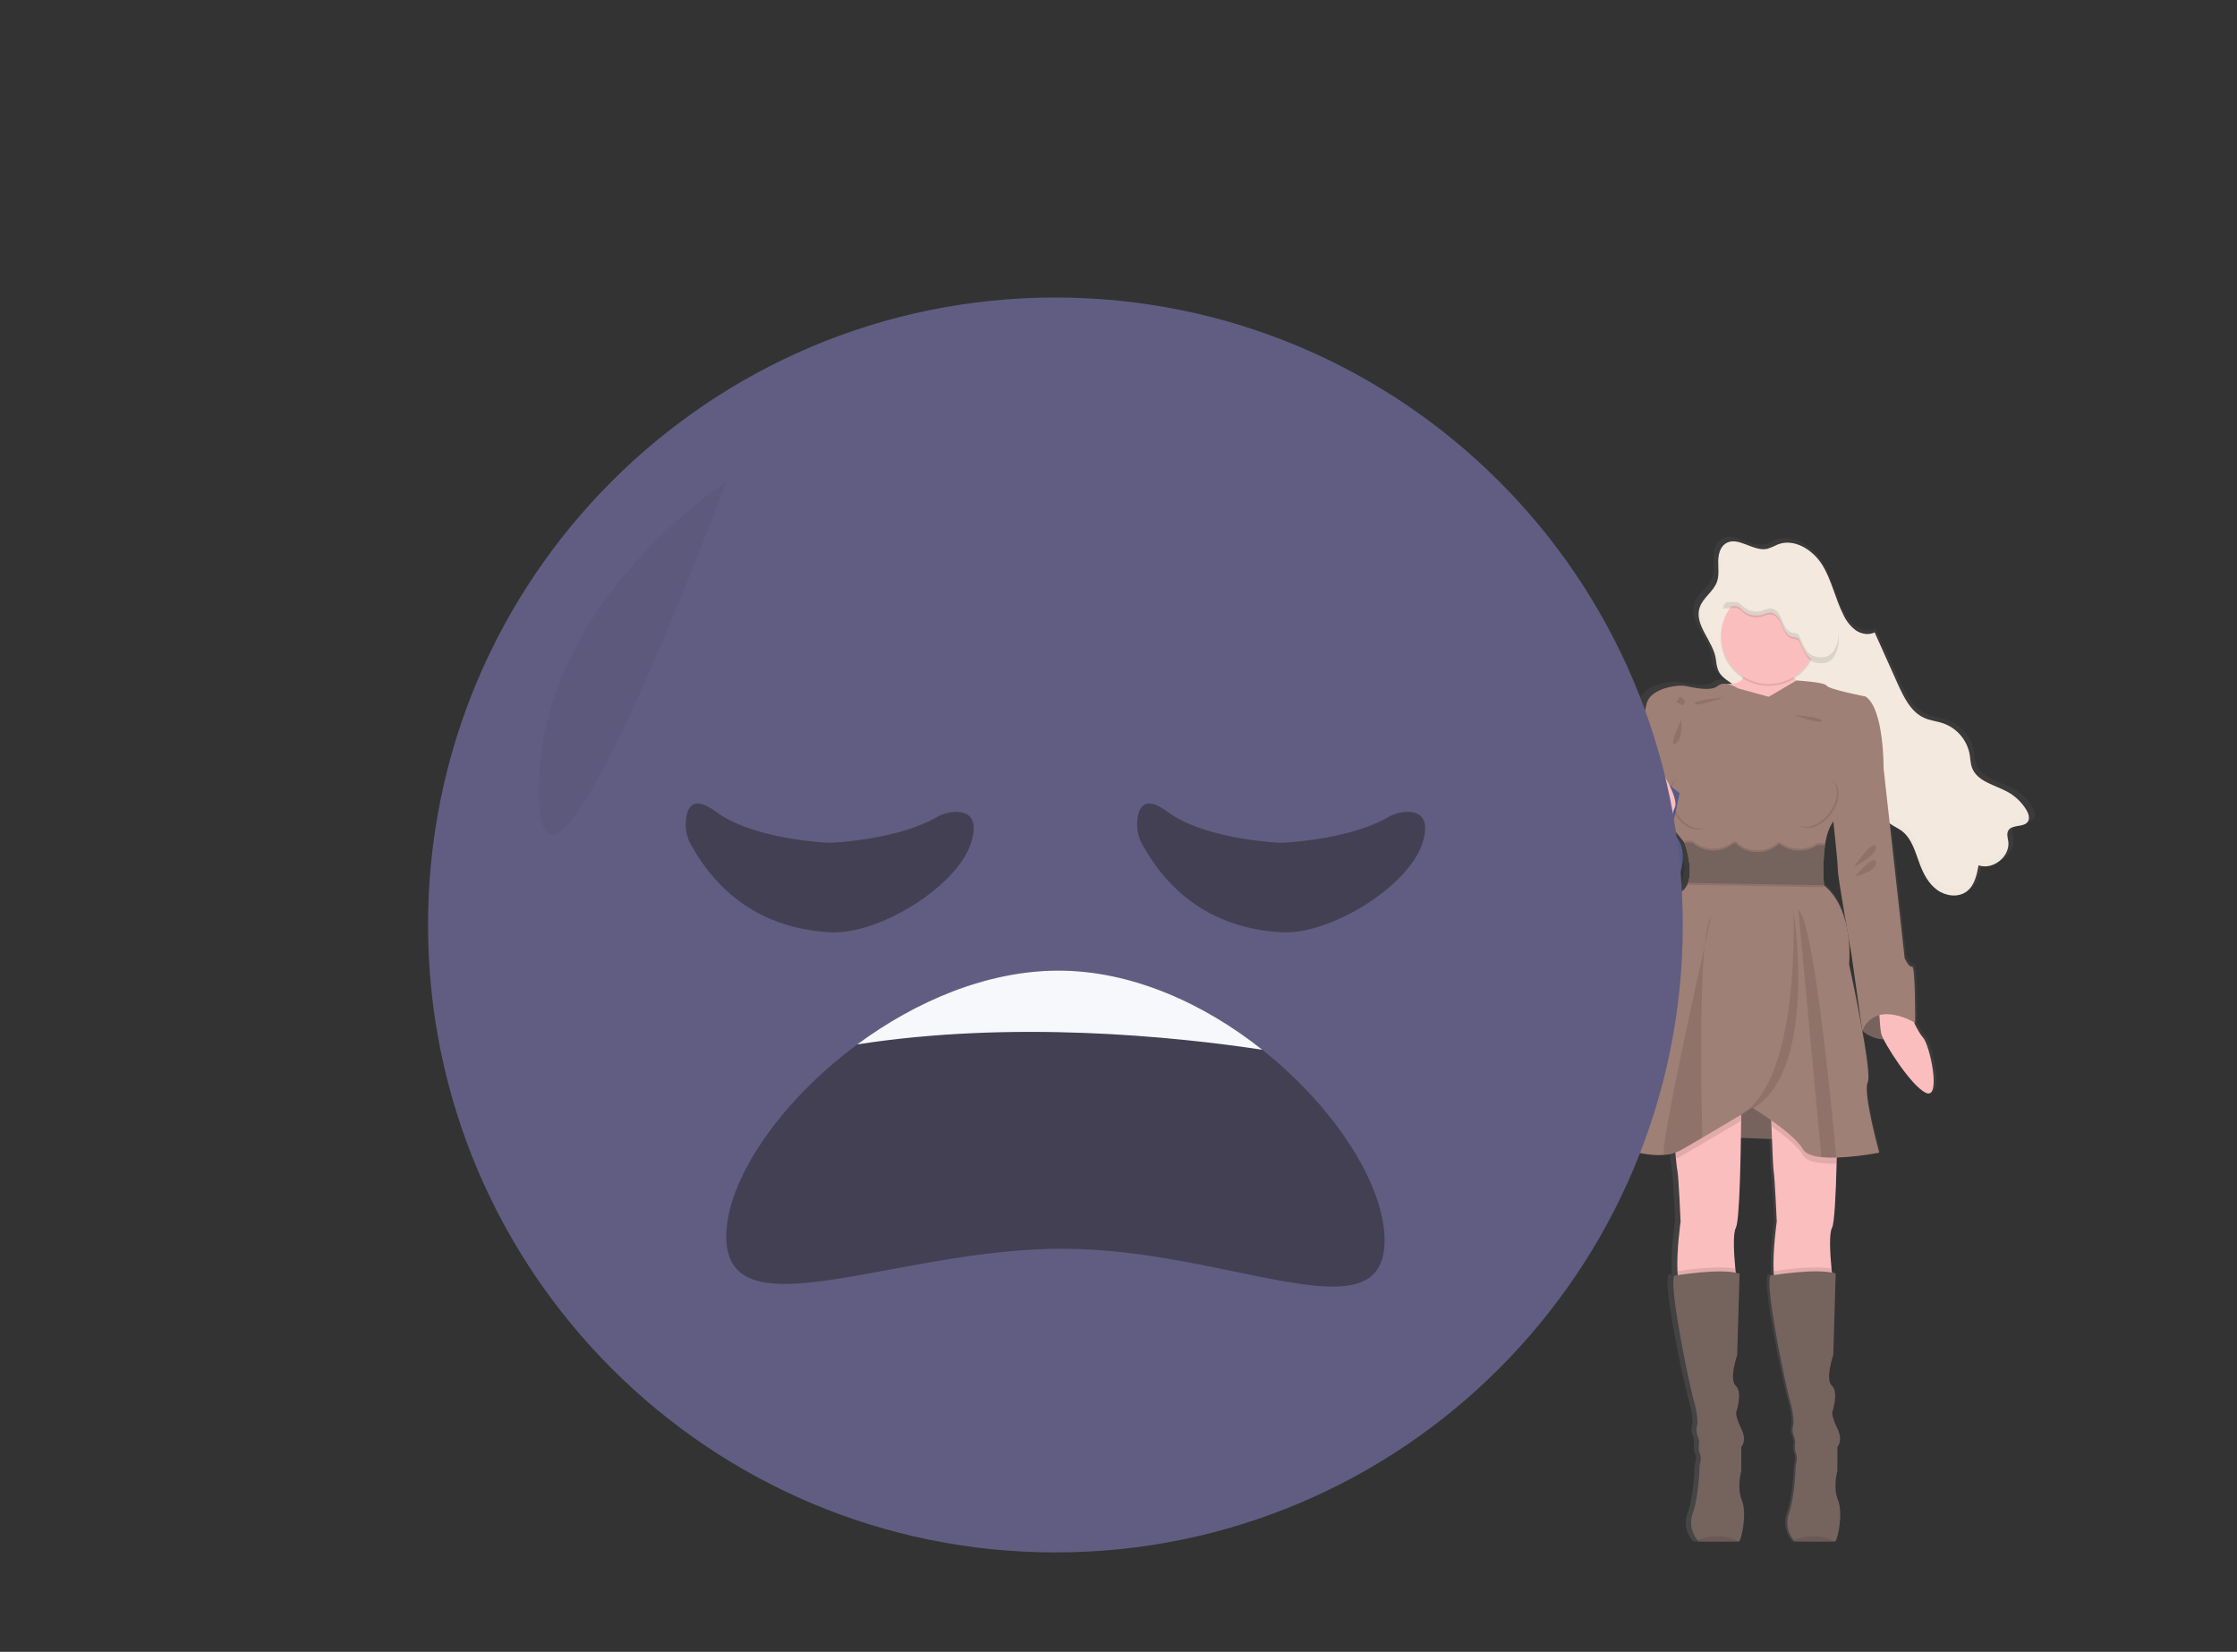<?xml version="1.0" encoding="UTF-8"?> <svg xmlns="http://www.w3.org/2000/svg" width="214" height="158" viewBox="0 0 214 158" fill="none"><rect x="0" y="0" width="214" height="158" fill="#333333" stroke="none"/> <path d="M194.666 77.879C194.665 77.865 194.665 77.852 194.666 77.838C194.666 77.817 194.666 77.797 194.666 77.778C194.627 77.555 194.543 77.343 194.419 77.153C193.974 76.441 193.354 75.854 192.618 75.449C191.334 74.745 189.569 74.443 189.056 73.099C188.898 72.683 188.894 72.229 188.817 71.794C188.68 71.115 188.368 70.484 187.911 69.963C187.454 69.443 186.868 69.053 186.212 68.831C185.601 68.626 184.941 68.57 184.348 68.317C183.021 67.753 182.321 66.362 181.727 65.076C180.96 63.416 180.192 61.755 179.424 60.094C178.84 60.388 178.086 60.249 177.539 59.882C177.012 59.49 176.593 58.971 176.319 58.374C175.527 56.837 175.187 55.096 174.257 53.633C173.327 52.17 171.469 51.015 169.827 51.651C169.507 51.811 169.175 51.948 168.835 52.061C167.429 52.39 165.872 50.783 164.668 51.563C164.468 51.691 164.305 51.87 164.195 52.081C164.194 52.068 164.194 52.055 164.195 52.042C164.039 52.358 163.951 52.704 163.939 53.057C163.939 53.129 163.939 53.199 163.939 53.267C163.939 53.279 163.939 53.291 163.939 53.303C163.939 53.583 163.956 53.867 163.96 54.151C163.964 54.389 163.946 54.628 163.905 54.863V54.843C163.883 54.975 163.849 55.106 163.804 55.232C163.491 56.073 162.623 56.623 162.217 57.413V57.374C162.171 57.46 162.131 57.549 162.098 57.641C162.026 57.848 161.988 58.065 161.987 58.285C161.952 59.769 163.526 61.166 163.709 62.759C163.839 63.888 164.098 64.249 165.057 64.887L165.267 65.028C165.184 65.028 165.098 65.039 165.003 65.041C164.965 65.042 164.928 65.046 164.892 65.053C164.723 65.006 164.545 64.998 164.372 65.028C164.199 65.058 164.035 65.126 163.892 65.228C163.156 65.811 161.417 65.362 160.645 65.228C159.873 65.094 157.227 65.456 156.857 66.922C156.488 68.389 155.853 71.416 155.853 71.416C155.853 71.416 155.853 73.336 155.618 73.694C155.609 73.719 155.609 73.747 155.618 73.772C155.618 74.311 155.637 77.55 155.116 78.385C154.988 78.579 154.997 79.009 155.093 79.538C154.544 80.245 154.029 81.069 154.12 81.61C154.287 82.717 156.532 86.198 159.75 84.334C159.75 84.334 161.581 80.986 159.277 79.206L159.377 78.817C160.073 79.673 160.589 80.287 160.589 80.287C160.589 80.287 160.616 80.359 160.659 80.482H160.589C160.889 81.3 161.071 82.157 161.129 83.026C161.121 83.345 161.063 83.661 160.958 83.962H161.018C161.001 84.028 160.981 84.094 160.958 84.157C160.845 84.485 160.634 84.771 160.353 84.976C158.744 86.116 156.902 94.257 156.902 94.257C156.902 94.257 153.252 107.418 152.523 108.167C151.92 108.782 155.709 110.513 158.554 110.307C158.951 110.283 159.343 110.209 159.721 110.085C159.738 110.28 159.758 110.474 159.777 110.651C159.838 111.235 159.9 111.776 159.939 111.945C160.04 112.369 160.24 116.7 160.24 116.7C160.24 116.7 159.83 119.513 159.929 121.47C159.929 121.604 159.947 121.733 159.958 121.859L159.604 121.913C159.067 123.12 161.279 133.183 161.581 134.03C161.78 134.696 161.893 135.386 161.915 136.082C161.915 136.082 161.721 136.798 161.882 137.189C161.983 137.428 162.048 137.68 162.077 137.938C162.077 137.938 161.944 138.588 162.145 139.012C162.345 139.436 162.112 140.179 162.112 140.179C162.112 140.179 162.046 143.111 161.443 144.706C161.278 145.135 161.231 145.6 161.304 146.054C161.377 146.508 161.57 146.934 161.861 147.29C161.903 147.345 161.948 147.398 161.997 147.447C161.997 147.447 165.324 147.474 165.909 147.447H165.985C166.221 147.414 166.824 144.776 166.287 143.506C165.75 142.235 166.221 140.671 166.221 140.671V138.36C166.221 138.36 166.824 137.804 166.221 136.609C165.617 135.415 165.717 135.053 165.717 135.053C165.717 135.053 166.388 133.131 165.684 132.512C164.979 131.893 165.818 129.547 165.818 129.547L166.055 121.727C165.931 121.686 165.804 121.654 165.676 121.629C165.662 121.501 165.649 121.369 165.635 121.229C165.497 119.812 165.378 117.886 165.686 117.338C165.993 116.789 166.141 112 166.189 108.671L169.255 108.788C169.32 110.344 169.388 111.764 169.43 111.945C169.532 112.369 169.734 116.7 169.734 116.7C169.734 116.7 169.322 119.513 169.421 121.47C169.421 121.604 169.438 121.733 169.45 121.859L169.096 121.913C168.559 123.12 170.771 133.183 171.072 134.03C171.272 134.696 171.385 135.386 171.409 136.082C171.409 136.082 171.214 136.798 171.374 137.189C171.475 137.428 171.54 137.68 171.568 137.938C171.568 137.938 171.436 138.588 171.637 139.012C171.837 139.436 171.603 140.179 171.603 140.179C171.603 140.179 171.537 143.111 170.934 144.706C170.773 145.136 170.727 145.601 170.803 146.054C170.879 146.507 171.073 146.932 171.366 147.286C171.408 147.341 171.454 147.394 171.502 147.443C171.502 147.443 174.829 147.47 175.415 147.443H175.49C175.726 147.41 176.329 144.772 175.792 143.502C175.255 142.231 175.726 140.667 175.726 140.667V138.36C175.726 138.36 176.329 137.804 175.726 136.609C175.123 135.415 175.222 135.053 175.222 135.053C175.222 135.053 175.893 133.131 175.189 132.512C174.485 131.893 175.323 129.547 175.323 129.547L175.564 121.727C175.437 121.686 175.307 121.653 175.175 121.629C175.162 121.501 175.148 121.369 175.134 121.229C174.996 119.812 174.878 117.886 175.185 117.338C175.432 116.888 175.574 113.994 175.638 111.167C175.638 110.972 175.638 110.778 175.654 110.583C177.063 110.525 178.465 110.367 179.852 110.113C179.852 110.113 178.212 104.313 178.714 103.37C178.93 102.963 178.619 100.798 178.193 98.465C178.787 98.946 179.525 99.213 180.29 99.224C181.023 100.634 183.255 103.879 184.511 104.379C185.986 104.963 184.879 99.788 184.177 99.039C183.844 98.63 183.565 98.181 183.344 97.703C183.364 97.679 183.385 97.66 183.404 97.638C183.424 97.617 183.439 92.133 183.103 92.232C182.766 92.332 182.366 91.417 182.366 91.417L181.327 82.299L180.891 78.482C181.255 78.751 181.687 78.922 182.058 79.188C183.07 79.929 183.4 81.231 183.844 82.383C184.21 83.33 184.723 84.27 185.566 84.865C186.408 85.46 187.643 85.618 188.484 85.015C189.262 84.449 189.492 83.427 189.663 82.495C191.075 82.992 192.789 81.665 192.606 80.215C192.561 79.857 192.429 79.466 192.616 79.153C192.989 78.534 194.172 78.894 194.561 78.284C194.627 78.178 194.661 78.056 194.659 77.931C194.664 77.904 194.666 77.892 194.666 77.879ZM175.774 82.894C175.753 83.243 176.232 86.04 176.621 88.254C176.302 86.874 175.662 85.402 174.401 84.392C174.401 84.392 174.401 84.322 174.385 84.198H174.401C174.401 84.198 174.348 83.641 174.341 82.85C174.343 82.148 174.395 81.447 174.496 80.752V80.735H174.471C174.471 80.676 174.487 80.616 174.496 80.558C174.574 79.972 174.733 79.399 174.969 78.858C175.074 78.645 175.194 78.441 175.329 78.247C175.537 80.128 175.794 82.542 175.774 82.894ZM176.821 89.376C176.992 90.332 177.115 91.003 177.115 91.003L178.148 98.096V98.129C177.591 95.135 176.881 91.979 176.881 91.979C176.954 91.112 176.934 90.239 176.821 89.376Z" fill="url(#paint0_linear)"></path> <path d="M164.16 63.148C163.966 61.351 162.02 59.8 162.604 58.09C162.921 57.158 163.913 56.588 164.248 55.662C164.47 55.051 164.37 54.38 164.372 53.731C164.374 53.081 164.526 52.355 165.067 51.995C166.234 51.217 167.736 52.818 169.098 52.491C169.427 52.379 169.748 52.242 170.057 52.083C171.646 51.451 173.444 52.602 174.337 54.057C175.23 55.513 175.564 57.248 176.331 58.777C176.593 59.367 176.998 59.883 177.51 60.277C178.039 60.643 178.763 60.781 179.335 60.489L181.562 65.45C182.146 66.728 182.815 68.113 184.091 68.675C184.663 68.926 185.301 68.983 185.893 69.187C186.535 69.414 187.107 69.805 187.551 70.323C187.995 70.84 188.295 71.465 188.422 72.134C188.497 72.57 188.499 73.021 188.653 73.436C189.149 74.774 190.855 75.074 192.098 75.77C192.818 76.176 193.42 76.759 193.849 77.465C194.044 77.801 194.211 78.243 194.003 78.574C193.628 79.181 192.486 78.823 192.124 79.439C191.941 79.751 192.069 80.14 192.124 80.498C192.301 81.939 190.641 83.26 189.276 82.766C189.11 83.694 188.887 84.711 188.136 85.274C187.328 85.877 186.132 85.717 185.317 85.126C184.502 84.534 184.007 83.599 183.653 82.655C183.223 81.507 182.902 80.212 181.924 79.474C181.57 79.21 181.146 79.038 180.799 78.772C180.021 78.177 179.632 77.194 179.354 76.243C178.994 75.056 178.708 73.837 178.187 72.716C177.665 71.595 176.841 70.553 175.71 70.041C174.65 69.564 173.428 69.596 172.333 69.208C170.448 68.543 169.053 66.957 167.178 66.21C166.578 65.958 166.01 65.637 165.485 65.253C164.542 64.633 164.285 64.273 164.16 63.148Z" fill="#F3E9DF"></path> <g opacity="0.1"> <path opacity="0.1" d="M164.335 55.281C164.376 55.205 164.411 55.126 164.44 55.046C164.66 54.435 164.563 53.764 164.565 53.114C164.565 52.897 164.585 52.681 164.625 52.468C164.446 52.852 164.359 53.273 164.37 53.697C164.369 54.221 164.431 54.77 164.335 55.281Z" fill="black"></path> <path opacity="0.1" d="M188.319 84.663C187.511 85.264 186.315 85.106 185.5 84.513C184.685 83.92 184.188 82.988 183.844 82.04C183.414 80.892 183.095 79.597 182.115 78.859C181.762 78.595 181.336 78.422 180.992 78.157C180.214 77.562 179.825 76.579 179.545 75.638C179.185 74.451 178.901 73.231 178.377 72.111C177.854 70.99 177.033 69.948 175.901 69.436C174.843 68.959 173.621 68.99 172.526 68.603C170.639 67.938 169.244 66.352 167.37 65.605C166.77 65.353 166.202 65.031 165.676 64.648C164.754 64.012 164.509 63.652 164.372 62.53C164.178 60.845 162.466 59.376 162.732 57.789C162.689 57.875 162.651 57.963 162.618 58.053C162.034 59.765 163.979 61.316 164.174 63.111C164.3 64.234 164.563 64.594 165.477 65.23C166.003 65.613 166.572 65.934 167.172 66.187C169.045 66.934 170.44 68.522 172.327 69.185C173.422 69.574 174.644 69.541 175.702 70.018C176.835 70.529 177.648 71.574 178.179 72.693C178.71 73.811 178.994 75.027 179.346 76.22C179.632 77.161 180.008 78.144 180.794 78.739C181.146 79.004 181.572 79.177 181.916 79.441C182.889 80.178 183.216 81.474 183.646 82.622C184 83.566 184.496 84.499 185.311 85.091C186.126 85.682 187.322 85.842 188.13 85.24C188.645 84.851 188.908 84.258 189.081 83.622C188.927 84.032 188.663 84.392 188.319 84.663Z" fill="black"></path> <path opacity="0.1" d="M192.316 78.829C192.242 78.968 192.21 79.126 192.223 79.284C192.663 78.85 193.655 79.105 194.001 78.546C194.082 78.408 194.113 78.247 194.091 78.089C193.639 78.517 192.647 78.262 192.316 78.829Z" fill="black"></path> <path opacity="0.1" d="M189.459 82.155C189.422 82.35 189.385 82.558 189.338 82.76C190.529 83.132 191.904 82.177 192.098 80.97C191.626 81.898 190.458 82.519 189.459 82.155Z" fill="black"></path> </g> <path d="M166.674 64.084C166.674 64.084 167.322 65.391 165.409 65.419C163.497 65.446 166.641 73.908 166.641 73.908L169.82 77.955L173.775 75.815L174.002 69.912L174.294 66.347C174.294 66.347 170.598 65.146 171.279 63.559C171.959 61.971 166.674 64.084 166.674 64.084Z" fill="#FBBEBE"></path> <path d="M178.154 98.588C178.154 98.588 180.488 100.885 183.212 97.837L181.12 95.617H178.475L178.154 98.588Z" fill="#75635D"></path> <path opacity="0.1" d="M178.327 95.326L178.006 98.296C178.006 98.296 180.34 100.594 183.064 97.545" fill="#84685E"></path> <path d="M182.334 96.022C182.334 96.022 183.274 98.487 183.955 99.232C184.636 99.977 185.706 105.132 184.28 104.549C182.854 103.965 180.13 99.621 179.967 98.876C179.803 98.131 179.741 96.022 179.741 96.022H182.334Z" fill="#FBBEBE"></path> <path d="M161.941 108.667L174.52 109.153L173.061 103.835L166.724 103.706L161.941 108.667Z" fill="#75635D"></path> <path opacity="0.1" d="M163.69 108.667L176.271 109.153L174.811 103.835L168.473 103.706L163.69 108.667Z" fill="#84685E"></path> <path d="M166.057 117.447C165.759 118.001 165.874 119.92 166.008 121.338C166.094 122.24 166.187 122.935 166.187 122.935C166.187 122.935 161.485 124.394 160.773 123.13C160.592 122.809 160.503 122.246 160.472 121.587C160.375 119.641 160.773 116.838 160.773 116.838C160.773 116.838 160.579 112.527 160.482 112.105C160.443 111.936 160.382 111.399 160.324 110.817C160.238 109.953 160.157 108.992 160.157 108.992L166.577 105.588C166.577 105.588 166.577 106.226 166.565 107.208C166.53 110.294 166.427 116.766 166.057 117.447Z" fill="#FBBEBE"></path> <path opacity="0.1" d="M166.187 122.935C166.187 122.935 161.485 124.394 160.773 123.13C160.592 122.809 160.503 122.246 160.472 121.587C161.444 121.439 164.405 121.03 166.008 121.338C166.094 122.24 166.187 122.935 166.187 122.935Z" fill="black"></path> <path d="M166.349 147.447H166.275C165.709 147.469 162.491 147.447 162.491 147.447C162.444 147.398 162.4 147.346 162.359 147.291C162.074 146.935 161.887 146.512 161.813 146.062C161.74 145.613 161.784 145.151 161.941 144.724C162.524 143.134 162.588 140.216 162.588 140.216C162.588 140.216 162.816 139.471 162.621 139.049C162.427 138.627 162.555 137.979 162.555 137.979C162.525 137.723 162.46 137.472 162.361 137.234C162.199 136.845 162.394 136.131 162.394 136.131C162.372 135.439 162.262 134.753 162.069 134.088C161.777 133.246 159.637 123.227 160.157 122.026C160.157 122.026 164.695 121.248 166.415 121.832L166.187 129.613C166.187 129.613 165.376 131.948 166.057 132.565C166.738 133.181 166.09 135.094 166.09 135.094C166.09 135.094 165.993 135.45 166.577 136.65C167.16 137.85 166.577 138.401 166.577 138.401V140.702C166.577 140.702 166.123 142.259 166.641 143.523C167.158 144.788 166.577 147.406 166.349 147.447Z" fill="#75635D"></path> <path d="M175.257 117.447C174.959 118.001 175.074 119.92 175.208 121.338C175.294 122.241 175.387 122.935 175.387 122.935C175.387 122.935 170.685 124.394 169.973 123.13C169.792 122.809 169.703 122.246 169.672 121.587C169.574 119.641 169.973 116.838 169.973 116.838C169.973 116.838 169.779 112.527 169.681 112.105C169.629 111.877 169.537 109.706 169.465 107.759C169.405 106.097 169.357 104.596 169.357 104.596L175.776 105.588C175.776 105.588 175.776 108.411 175.697 111.311C175.627 114.124 175.496 117.007 175.257 117.447Z" fill="#FBBEBE"></path> <path opacity="0.1" d="M175.387 122.935C175.387 122.935 170.685 124.394 169.973 123.13C169.792 122.809 169.703 122.246 169.672 121.587C170.644 121.439 173.605 121.03 175.208 121.338C175.294 122.24 175.387 122.935 175.387 122.935Z" fill="black"></path> <path d="M175.549 147.447H175.475C174.909 147.469 171.691 147.447 171.691 147.447C171.644 147.398 171.6 147.346 171.559 147.292C171.274 146.936 171.087 146.512 171.013 146.063C170.94 145.613 170.984 145.152 171.14 144.724C171.724 143.127 171.782 140.208 171.782 140.208C171.782 140.208 172.01 139.463 171.816 139.041C171.621 138.619 171.749 137.971 171.749 137.971C171.72 137.715 171.654 137.464 171.555 137.226C171.393 136.837 171.588 136.123 171.588 136.123C171.566 135.431 171.457 134.745 171.263 134.08C170.971 133.238 168.831 123.219 169.351 122.019C169.351 122.019 173.889 121.241 175.609 121.824L175.381 129.606C175.381 129.606 174.57 131.94 175.251 132.557C175.932 133.174 175.284 135.086 175.284 135.086C175.284 135.086 175.187 135.442 175.771 136.643C176.354 137.843 175.771 138.393 175.771 138.393V140.695C175.771 140.695 175.317 142.251 175.835 143.516C176.352 144.78 175.776 147.407 175.549 147.447Z" fill="#75635D"></path> <path opacity="0.1" d="M169.203 65.613C171.728 65.613 173.775 63.566 173.775 61.041C173.775 58.516 171.728 56.47 169.203 56.47C166.678 56.47 164.631 58.516 164.631 61.041C164.631 63.566 166.678 65.613 169.203 65.613Z" fill="black"></path> <path d="M169.203 65.419C171.728 65.419 173.775 63.372 173.775 60.847C173.775 58.322 171.728 56.275 169.203 56.275C166.678 56.275 164.631 58.322 164.631 60.847C164.631 63.372 166.678 65.419 169.203 65.419Z" fill="#FBBEBE"></path> <path opacity="0.1" d="M160.157 108.992L166.577 105.588C166.577 105.588 166.577 106.226 166.565 107.208C165.627 107.768 164.213 108.611 162.853 109.407C162.114 109.84 161.392 110.261 160.773 110.613C160.63 110.691 160.479 110.756 160.324 110.807C160.238 109.953 160.157 108.992 160.157 108.992Z" fill="black"></path> <path opacity="0.1" d="M175.776 105.58C175.776 105.58 175.776 108.403 175.697 111.303H175.673C175.194 111.32 174.713 111.305 174.236 111.258C173.397 111.169 172.726 110.947 172.485 110.508C171.996 109.652 170.629 108.562 169.473 107.751C169.413 106.09 169.364 104.588 169.364 104.588L175.776 105.58Z" fill="black"></path> <path d="M174.582 80.855C174.419 82.122 174.388 83.401 174.488 84.674C177.438 87.106 176.887 92.228 176.887 92.228C176.887 92.228 179.157 102.605 178.671 103.545C178.185 104.484 179.772 110.257 179.772 110.257C178.419 110.513 177.049 110.67 175.673 110.727C175.194 110.744 174.713 110.729 174.236 110.683C173.397 110.593 172.726 110.371 172.485 109.932C171.578 108.344 167.654 105.977 167.654 105.977C167.654 105.977 165.168 107.467 162.853 108.823C162.114 109.257 161.392 109.677 160.773 110.029C160.271 110.295 159.717 110.447 159.149 110.474C156.396 110.679 152.729 108.955 153.313 108.344C154.027 107.597 157.561 94.499 157.561 94.499C157.561 94.499 159.343 86.392 160.9 85.258C161.173 85.052 161.376 84.767 161.483 84.443C162.016 82.962 161.125 80.589 161.125 80.589C161.125 80.589 156.1 74.397 156.326 74.039C156.552 73.681 156.554 71.77 156.554 71.77C156.554 71.77 157.17 68.755 157.526 67.296C157.882 65.837 160.445 65.479 161.19 65.609C161.935 65.74 163.619 66.193 164.331 65.609C165.044 65.025 166.246 65.837 166.246 65.837L169.199 66.65L171.854 65.094C171.854 65.094 174.516 65.23 174.743 65.586C174.971 65.942 178.473 66.625 178.473 66.625C180.255 67.823 180.191 73.531 180.191 73.531C180.191 73.531 175.911 77.258 175.035 79.173C174.808 79.71 174.656 80.276 174.582 80.855Z" fill="#9F8076"></path> <path d="M179.222 72.741L180.194 73.519L181.2 82.566L182.204 91.645C182.204 91.645 182.593 92.553 182.918 92.456C183.243 92.359 183.21 97.837 183.21 97.837C183.21 97.837 179.486 95.547 178.152 98.588L177.113 91.256C177.113 91.256 175.782 83.766 175.815 83.182C175.848 82.599 175.134 76.276 175.134 76.276L179.222 72.741Z" fill="#9F8076"></path> <path d="M157.044 73.163L156.33 74.039C156.33 74.039 156.396 77.799 155.844 78.708C155.291 79.616 157.369 84.933 158.147 84.608C158.925 84.283 160.676 75.984 160.676 75.887C160.676 75.79 157.044 73.163 157.044 73.163Z" fill="#575A89"></path> <path d="M156.98 78.513C156.98 78.513 154.709 80.815 154.871 81.918C155.032 83.021 157.205 86.486 160.318 84.624C160.318 84.624 163.205 79.194 156.98 78.513Z" fill="#575A89"></path> <path opacity="0.1" d="M166.275 147.453C165.709 147.474 162.491 147.453 162.491 147.453C162.444 147.404 162.4 147.352 162.359 147.297C163.182 147.017 164.96 146.597 166.275 147.453Z" fill="black"></path> <path opacity="0.1" d="M175.479 147.453C174.913 147.474 171.695 147.453 171.695 147.453C171.648 147.404 171.604 147.352 171.563 147.297C172.382 147.017 174.16 146.597 175.479 147.453Z" fill="black"></path> <path opacity="0.1" d="M163.083 90.427C162.586 95.185 162.75 104.628 162.853 108.823C162.114 109.257 161.392 109.677 160.773 110.029C160.271 110.295 159.717 110.447 159.149 110.474C158.943 109.206 161.799 96.177 163.083 90.427Z" fill="black"></path> <path opacity="0.1" d="M163.689 87.727C163.676 87.795 163.44 88.83 163.083 90.427C163.223 89.063 163.417 88.085 163.689 87.727Z" fill="black"></path> <path opacity="0.1" d="M171.588 87.213C171.588 87.213 174.345 104.527 166.182 106.667C166.18 106.66 171.829 105.802 171.588 87.213Z" fill="black"></path> <path opacity="0.1" d="M175.673 110.727C175.194 110.744 174.713 110.73 174.236 110.683L172.033 87.009C173.438 87.927 175.119 104.728 175.673 110.727Z" fill="black"></path> <path opacity="0.1" d="M165.798 58.158C165.944 58.147 166.091 58.162 166.232 58.203C166.439 58.306 166.625 58.446 166.781 58.615C167.034 58.827 167.338 58.972 167.662 59.035C167.987 59.097 168.322 59.077 168.637 58.975C168.859 58.876 169.094 58.811 169.335 58.781C169.707 58.781 170.028 59.053 170.22 59.364C170.413 59.676 170.512 60.045 170.677 60.378C170.843 60.711 171.107 61.026 171.471 61.108C171.646 61.114 171.817 61.154 171.977 61.224C172.075 61.304 172.15 61.408 172.195 61.526C172.498 62.181 172.74 62.956 173.387 63.277C173.626 63.387 173.885 63.444 174.148 63.442C174.415 63.462 174.683 63.413 174.926 63.302C175.166 63.168 175.364 62.971 175.498 62.732C175.903 62.063 175.95 61.234 175.854 60.458C175.735 59.478 175.387 58.541 174.837 57.722C174.257 56.894 173.468 56.235 172.551 55.811C171.633 55.388 170.619 55.216 169.613 55.312C169.262 55.352 168.914 55.417 168.573 55.507C167.335 55.837 166.121 56.456 165.37 57.493C165.189 57.752 164.989 57.998 164.773 58.228C165.114 58.195 165.456 58.166 165.798 58.158Z" fill="black"></path> <path d="M165.798 57.964C165.944 57.952 166.091 57.967 166.232 58.008C166.439 58.111 166.625 58.251 166.781 58.421C167.034 58.633 167.338 58.777 167.662 58.84C167.987 58.903 168.322 58.883 168.637 58.781C168.859 58.682 169.094 58.616 169.335 58.586C169.707 58.586 170.028 58.859 170.22 59.17C170.413 59.481 170.512 59.851 170.677 60.183C170.843 60.516 171.107 60.831 171.471 60.913C171.646 60.92 171.817 60.959 171.977 61.03C172.075 61.109 172.15 61.213 172.195 61.331C172.498 61.987 172.74 62.761 173.387 63.082C173.626 63.193 173.885 63.249 174.148 63.247C174.415 63.267 174.683 63.219 174.926 63.107C175.166 62.974 175.364 62.776 175.498 62.537C175.903 61.868 175.95 61.039 175.854 60.263C175.735 59.284 175.387 58.347 174.837 57.528C174.257 56.7 173.468 56.04 172.551 55.617C171.633 55.193 170.619 55.021 169.613 55.117C169.262 55.157 168.914 55.222 168.573 55.312C167.335 55.643 166.121 56.261 165.37 57.298C165.189 57.557 164.989 57.803 164.773 58.034C165.114 58.001 165.456 57.971 165.798 57.964Z" fill="#F3E9DF"></path> <path opacity="0.1" d="M160.838 68.85C160.838 68.85 161.065 70.668 160.287 71.121C159.509 71.574 160.838 68.85 160.838 68.85Z" fill="black"></path> <path opacity="0.1" d="M177.341 82.924C177.341 82.924 179.189 80.2 179.449 80.978C179.71 81.756 177.341 82.924 177.341 82.924Z" fill="black"></path> <path opacity="0.1" d="M177.471 83.83C177.471 83.83 179.294 81.593 179.469 82.468C179.644 83.344 177.471 83.83 177.471 83.83Z" fill="black"></path> <path opacity="0.1" d="M172.117 81.167C171.456 81.176 170.811 80.964 170.284 80.564H170.125C169.579 81.062 168.862 81.332 168.123 81.317C167.739 81.326 167.357 81.256 167 81.113C166.643 80.97 166.319 80.756 166.047 80.484H165.835C165.275 80.94 164.572 81.183 163.849 81.17C163.127 81.157 162.433 80.888 161.89 80.412L161.129 80.398C161.129 80.398 162.02 82.772 161.487 84.252L174.489 84.484C174.388 83.211 174.419 81.931 174.582 80.665V80.647L173.868 80.634C173.354 80.99 172.742 81.176 172.117 81.167Z" fill="black"></path> <path opacity="0.1" d="M172.117 81.556C171.456 81.565 170.811 81.353 170.284 80.953H170.125C169.579 81.451 168.862 81.721 168.123 81.706C167.739 81.715 167.357 81.645 167 81.502C166.643 81.359 166.319 81.145 166.047 80.873H165.835C165.275 81.329 164.572 81.572 163.849 81.559C163.127 81.546 162.433 81.277 161.89 80.801L161.129 80.787C161.129 80.787 162.02 83.161 161.487 84.641L174.489 84.873C174.388 83.6 174.419 82.32 174.582 81.054V81.036L173.868 81.023C173.354 81.379 172.742 81.565 172.117 81.556Z" fill="black"></path> <path d="M172.117 81.361C171.456 81.371 170.811 81.158 170.284 80.758H170.125C169.579 81.257 168.862 81.526 168.123 81.511C167.739 81.52 167.357 81.451 167 81.308C166.643 81.165 166.319 80.951 166.047 80.678H165.835C165.275 81.135 164.572 81.378 163.849 81.365C163.127 81.351 162.433 81.083 161.89 80.606L161.129 80.593C161.129 80.593 162.02 82.966 161.487 84.447L174.489 84.678C174.388 83.406 174.419 82.126 174.582 80.859V80.842L173.868 80.828C173.354 81.184 172.742 81.371 172.117 81.361Z" fill="#75635D"></path> <path opacity="0.1" d="M171.539 68.389C171.539 68.389 174.276 68.564 174.294 68.953C174.311 69.342 171.539 68.389 171.539 68.389Z" fill="black"></path> <path opacity="0.1" d="M164.89 66.73C164.89 66.73 162.153 66.905 162.135 67.294C162.118 67.683 164.89 66.73 164.89 66.73Z" fill="black"></path> <path opacity="0.1" d="M175.35 74.685C175.323 74.665 175.296 74.65 175.269 74.632C175.969 75.263 175.852 76.64 174.992 77.776C174.133 78.912 172.827 79.385 172.033 78.875C172.059 78.897 172.08 78.92 172.107 78.941C172.886 79.537 174.247 79.07 175.146 77.895C176.045 76.72 176.132 75.282 175.35 74.685Z" fill="black"></path> <path opacity="0.1" d="M160.314 77.63C159.622 76.381 159.711 75.002 160.495 74.478C160.466 74.492 160.435 74.504 160.406 74.519C159.546 74.998 159.433 76.432 160.145 77.723C160.857 79.015 162.141 79.669 163.001 79.198C163.029 79.182 163.057 79.163 163.083 79.144C162.225 79.533 161.007 78.879 160.314 77.63Z" fill="black"></path> <path opacity="0.1" d="M161.24 67.097L160.989 67.487L160.349 67.146L160.686 66.629C160.908 66.734 161.099 66.895 161.24 67.097Z" fill="black"></path> <path d="M157.174 81.496C157.174 81.496 157.744 78.815 156.98 77.963C156.215 77.111 156.46 72.644 157.628 72.741C158.795 72.838 160.546 76.371 160.254 77.118C159.962 77.865 158.859 81.69 158.859 81.69L157.174 81.496Z" fill="#FBBEBE"></path> <path opacity="0.1" d="M175.479 62.154C175.344 62.393 175.146 62.59 174.907 62.724C174.663 62.836 174.396 62.884 174.129 62.864C173.866 62.866 173.606 62.809 173.368 62.699C172.72 62.376 172.479 61.602 172.175 60.948C172.137 60.83 172.069 60.724 171.977 60.641C171.819 60.569 171.65 60.528 171.477 60.518C171.113 60.436 170.851 60.119 170.683 59.789C170.516 59.458 170.417 59.092 170.226 58.775C170.035 58.458 169.713 58.18 169.341 58.191C169.099 58.224 168.864 58.292 168.643 58.396C168.328 58.497 167.993 58.517 167.668 58.453C167.344 58.39 167.04 58.246 166.787 58.034C166.63 57.864 166.444 57.724 166.238 57.621C166.097 57.58 165.95 57.565 165.804 57.577C165.58 57.577 165.359 57.598 165.135 57.616C165.024 57.761 164.905 57.9 164.779 58.032C165.119 58.003 165.462 57.974 165.804 57.966C165.95 57.954 166.097 57.969 166.238 58.011C166.444 58.113 166.63 58.253 166.787 58.423C167.04 58.635 167.344 58.779 167.668 58.842C167.993 58.906 168.328 58.886 168.643 58.785C168.864 58.681 169.099 58.613 169.341 58.581C169.713 58.581 170.034 58.853 170.226 59.164C170.419 59.475 170.518 59.845 170.683 60.178C170.849 60.51 171.113 60.825 171.477 60.907C171.65 60.917 171.819 60.958 171.977 61.03C172.075 61.109 172.15 61.213 172.195 61.331C172.498 61.987 172.74 62.761 173.387 63.082C173.626 63.193 173.885 63.249 174.148 63.248C174.415 63.267 174.683 63.219 174.926 63.108C175.166 62.974 175.364 62.776 175.498 62.538C175.8 61.988 175.935 61.362 175.887 60.736C175.872 61.236 175.732 61.723 175.479 62.154Z" fill="black"></path> <path d="M158.036 83.622C159.003 83.622 159.787 83.091 159.787 82.435C159.787 81.78 159.003 81.248 158.036 81.248C157.069 81.248 156.285 81.78 156.285 82.435C156.285 83.091 157.069 83.622 158.036 83.622Z" fill="#575A89"></path> <path d="M100.965 148.492C134.111 148.492 160.982 121.622 160.982 88.476C160.982 55.33 134.111 28.459 100.965 28.459C67.819 28.459 40.949 55.33 40.949 88.476C40.949 121.622 67.819 148.492 100.965 148.492Z" fill="#615D82"></path> <path d="M132.456 118.636C132.456 128.11 117.562 119.445 101.594 119.445C85.626 119.445 69.475 127.752 69.475 118.278C69.475 112.875 74.622 105.362 82.007 99.905C87.571 95.792 94.403 92.847 101.267 92.847C108.325 92.847 115.239 96.036 120.754 100.413C127.715 105.932 132.456 113.348 132.456 118.636Z" fill="#444053"></path> <path d="M120.752 100.409C112.264 99.131 96.913 97.573 82.007 99.901C87.571 95.789 94.403 92.843 101.267 92.843C108.323 92.843 115.237 96.032 120.752 100.409Z" fill="#F6F8FB"></path> <path opacity="0.05" d="M69.475 46.11C69.475 46.11 51.396 57.668 51.544 75.747C51.692 93.826 69.475 46.11 69.475 46.11Z" fill="black"></path> <path d="M79.628 80.606C80.77 80.542 86.145 80.138 89.559 78.19C90.108 77.868 90.727 77.685 91.363 77.659C92.448 77.628 93.697 78.081 92.898 80.618C91.602 84.768 84.079 89.437 79.41 89.178C74.92 88.929 69.594 87.12 66.076 80.758C65.739 80.146 65.573 79.455 65.596 78.756C65.636 77.472 66.103 75.864 68.514 77.657C71.77 80.079 77.949 80.538 79.188 80.606C79.335 80.614 79.481 80.614 79.628 80.606Z" fill="#444053"></path> <path d="M122.816 80.606C123.958 80.542 129.333 80.138 132.748 78.19C133.296 77.868 133.915 77.685 134.551 77.659C135.637 77.628 136.886 78.081 136.086 80.618C134.79 84.768 127.267 89.437 122.598 89.178C118.108 88.929 112.782 87.12 109.264 80.758C108.927 80.146 108.761 79.455 108.784 78.756C108.825 77.472 109.292 75.864 111.702 77.657C114.959 80.079 121.137 80.538 122.377 80.606C122.523 80.614 122.67 80.614 122.816 80.606Z" fill="#444053"></path> <defs> <linearGradient id="paint0_linear" x1="173.559" y1="147.461" x2="173.559" y2="51.349" gradientUnits="userSpaceOnUse"> <stop stop-color="#808080" stop-opacity="0.25"></stop> <stop offset="0.54" stop-color="#808080" stop-opacity="0.12"></stop> <stop offset="1" stop-color="#808080" stop-opacity="0.1"></stop> </linearGradient> </defs> </svg> 